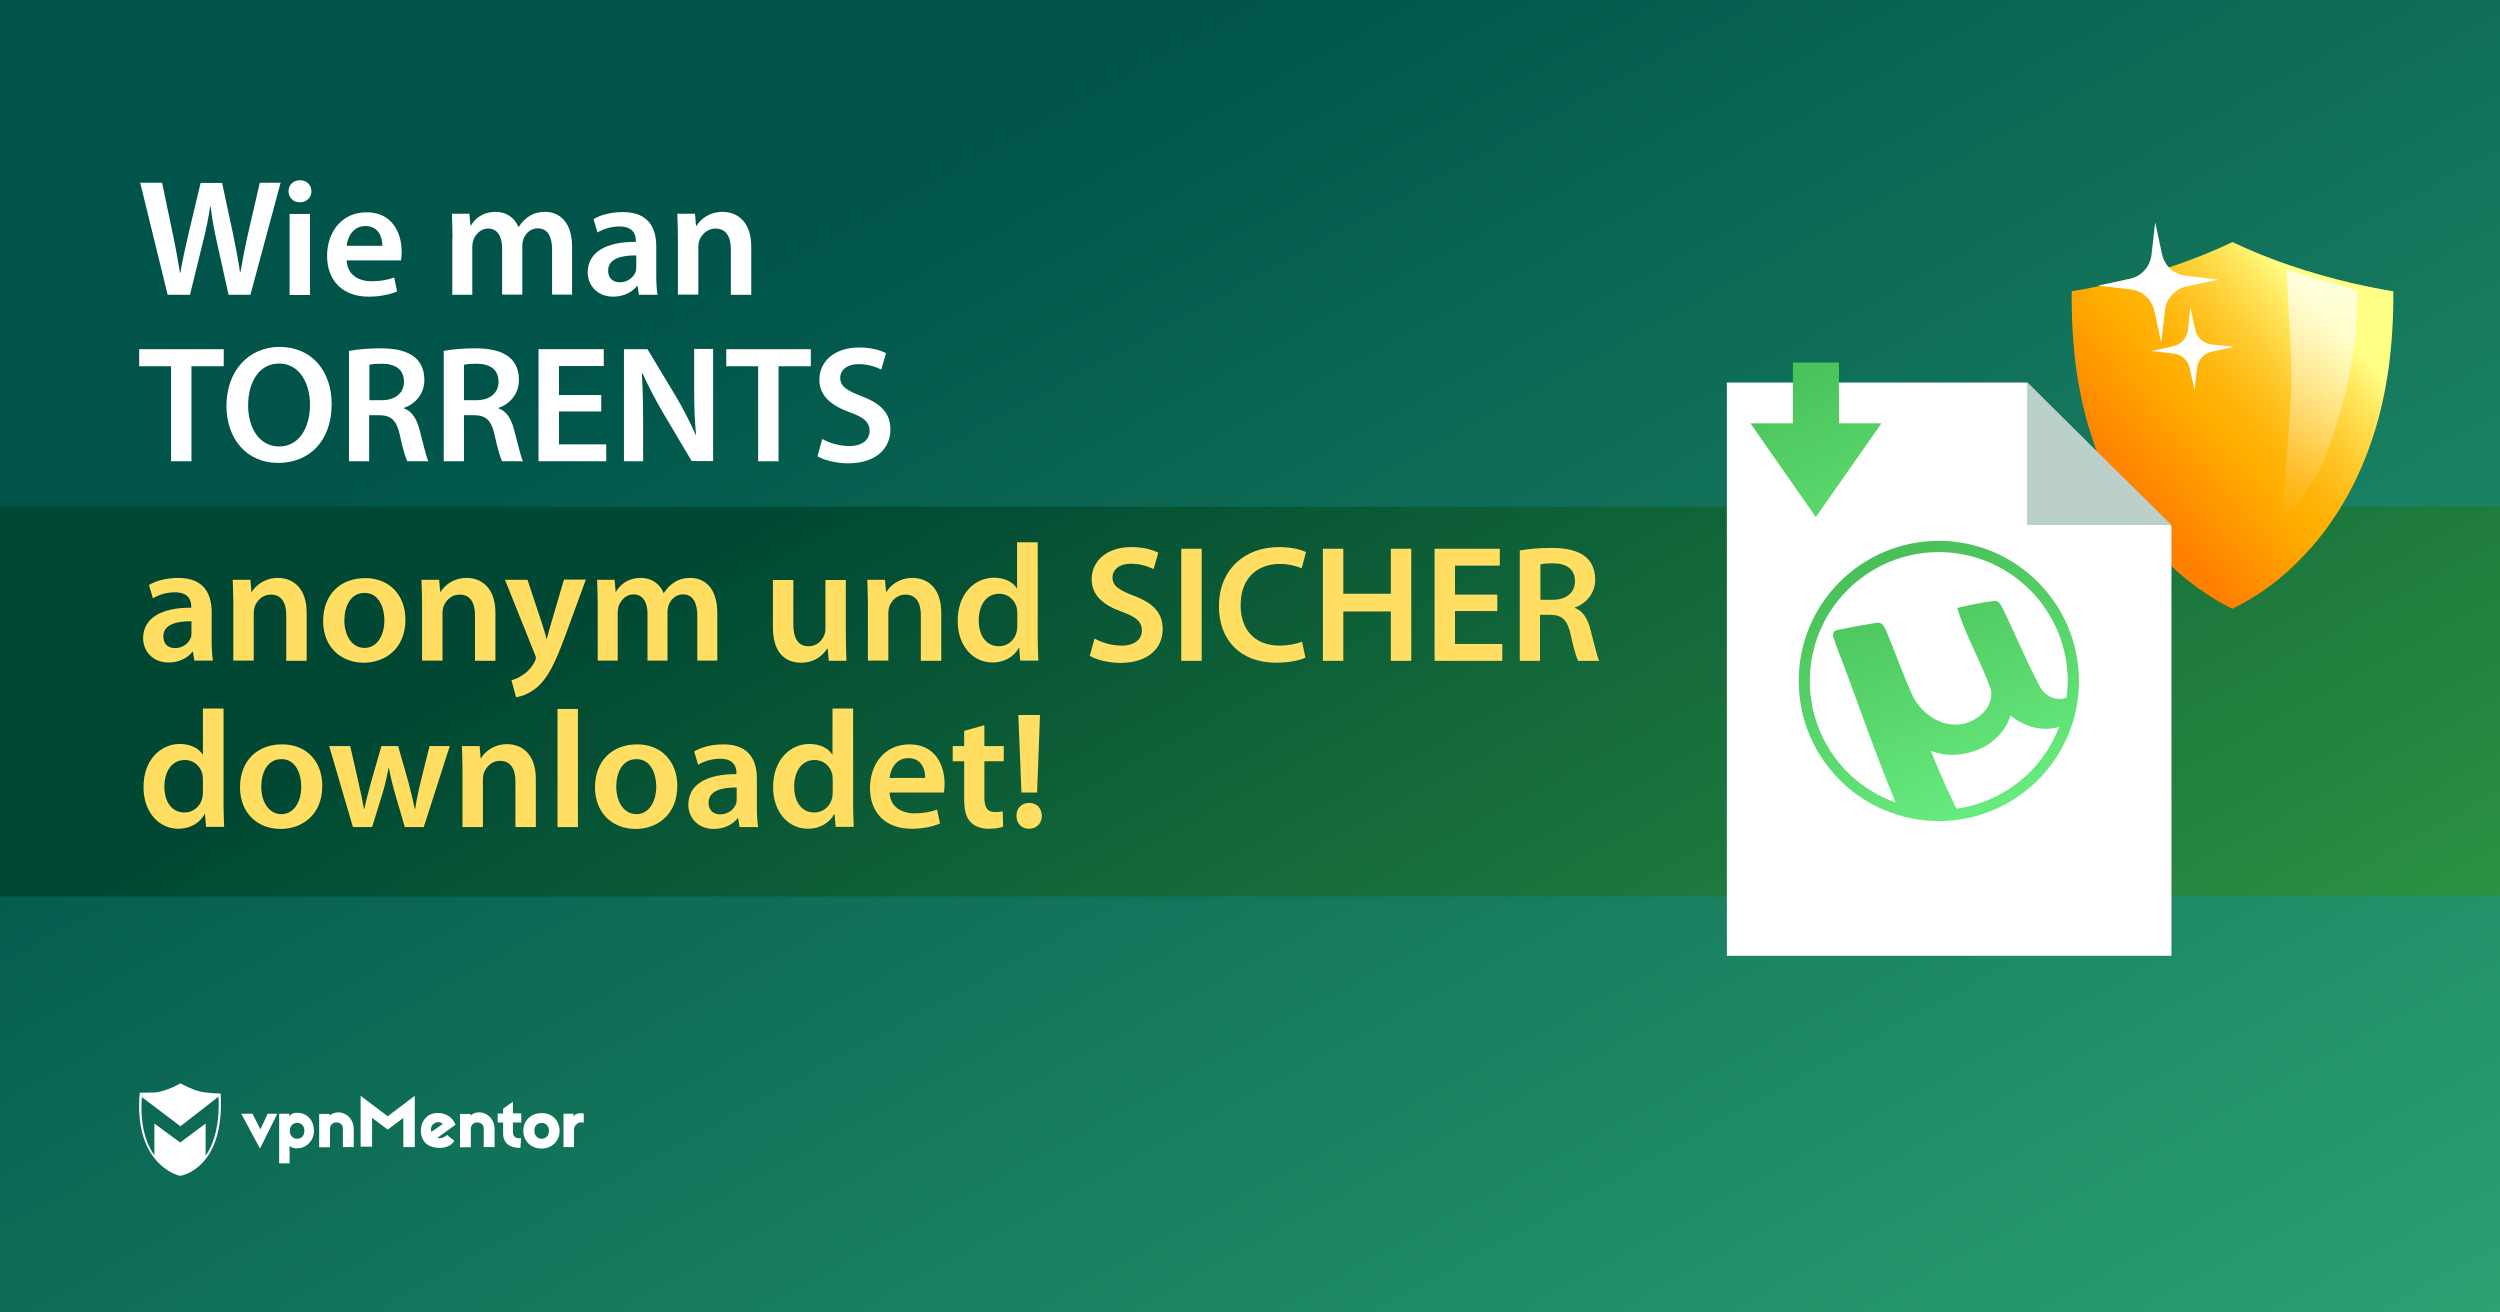<?xml version="1.0" encoding="utf-8"?>
<!-- Generator: Adobe Illustrator 18.0.0, SVG Export Plug-In . SVG Version: 6.00 Build 0)  -->
<!DOCTYPE svg PUBLIC "-//W3C//DTD SVG 1.1//EN" "http://www.w3.org/Graphics/SVG/1.1/DTD/svg11.dtd">
<svg version="1.1" id="Layer_1" xmlns="http://www.w3.org/2000/svg" xmlns:xlink="http://www.w3.org/1999/xlink" x="0px" y="0px"
	 viewBox="0 0 1200 630" enable-background="new 0 0 1200 630" xml:space="preserve">
<rect x="0" y="0" width="1200" height="630" fill="#808080" stroke="none"/>
<linearGradient id="SVGID_1_" gradientUnits="userSpaceOnUse" x1="463.402" y1="564.886" x2="1012.797" y2="-440.154" gradientTransform="matrix(1 0 0 -1 0 630)">
	<stop  offset="0" style="stop-color:#00544A"/>
	<stop  offset="1" style="stop-color:#3BBC80"/>
</linearGradient>
<rect fill="url(#SVGID_1_)" width="1200" height="630"/>
<linearGradient id="SVGID_2_" gradientUnits="userSpaceOnUse" x1="510.443" y1="457.038" x2="870.621" y2="-201.857" gradientTransform="matrix(1 0 0 -1 0 630)">
	<stop  offset="0" style="stop-color:#004833"/>
	<stop  offset="1" style="stop-color:#3BAB47"/>
</linearGradient>
<rect y="243.2" fill="url(#SVGID_2_)" width="1200" height="187.1"/>
<g>
	<g>
		<g>
			
				<linearGradient id="SVGID_3_" gradientUnits="userSpaceOnUse" x1="1114.181" y1="483.212" x2="1018.135" y2="398.039" gradientTransform="matrix(1 0 0 -1 0 630)">
				<stop  offset="0" style="stop-color:#FFFF85"/>
				<stop  offset="0.119" style="stop-color:#FFE75E"/>
				<stop  offset="0.264" style="stop-color:#FFCF36"/>
				<stop  offset="0.396" style="stop-color:#FFBD18"/>
				<stop  offset="0.509" style="stop-color:#FFB206"/>
				<stop  offset="0.591" style="stop-color:#FFAE00"/>
				<stop  offset="1" style="stop-color:#FF8000"/>
			</linearGradient>
			<path fill="url(#SVGID_3_)" d="M994.4,139.8c5-0.8,12-2.1,20.2-4c9.9-2.3,19.6-5.1,28.8-8.2c9.9-3.4,19.4-7.2,28.2-11.4
				c8.8,4.2,18.2,8,28.2,11.4c9.3,3.1,19,5.9,28.8,8.2c8.2,1.9,15.2,3.2,20.2,4c0.1,13-0.7,25.5-2.3,37.2c-1.8,12.8-4.7,25-8.7,36.3
				c-6.6,18.8-16.1,35.4-28.2,49.3c-4.8,5.4-9.9,10.5-15.4,15c-4.3,3.6-8.9,6.8-13.5,9.6c-3.8,2.3-7,4-9.1,5
				c-2.4-1.1-5.8-2.9-10-5.5c-4.6-2.9-9.1-6.2-13.5-9.8c-5.4-4.5-10.6-9.6-15.3-15.1c-12-13.9-21.3-30.5-27.8-49.2
				c-3.9-11.2-6.7-23.3-8.5-36C995,164.9,994.3,152.6,994.4,139.8z"/>
		</g>
		
			<linearGradient id="SVGID_4_" gradientUnits="userSpaceOnUse" x1="-2536.471" y1="684.532" x2="-2537.165" y2="575.383" gradientTransform="matrix(-0.992 -0.129 0.134 -1.024 -1491.624 511.122)">
			<stop  offset="0" style="stop-color:#FFFFFF"/>
			<stop  offset="1" style="stop-color:#FFFFFF;stop-opacity:0"/>
		</linearGradient>
		<path opacity="0.7" fill="url(#SVGID_4_)" enable-background="new    " d="M1094.5,254.1l17.6-25.8c22.5-49.8,19.1-89,19.1-89
			l-33.7-9.8c0,0,2.3,39.1,2.3,51.4C1099.9,200.1,1094.5,254.1,1094.5,254.1z"/>
	</g>
</g>
<g>
	<path fill="#FFFFFF" d="M1022.4,133.8l-15.4,3.3l15.7,1.8c5.6,0.6,10.2,4.8,11.4,10.3l3.3,15.4l1.8-15.7
		c0.6-5.6,4.8-10.2,10.3-11.4l15.4-3.3l-15.7-1.8c-5.6-0.6-10.2-4.8-11.4-10.3l-3.3-15.4l-1.8,15.7
		C1032,128.1,1027.9,132.6,1022.4,133.8z"/>
	<path fill="#FFFFFF" d="M1043.1,166.2l-10.6,2.3l10.8,1.2c3.9,0.4,7,3.3,7.8,7.1l2.3,10.6l1.2-10.8c0.4-3.9,3.3-7,7.1-7.8l10.6-2.3
		l-10.8-1.2c-3.9-0.4-7-3.3-7.8-7.1l-2.3-10.6l-1.2,10.8C1049.8,162.2,1046.9,165.4,1043.1,166.2z"/>
</g>
<polygon fill="#FFFFFF" points="1042.3,252.7 1042.3,458.8 828.9,458.8 828.9,183.6 973.1,183.6 "/>
<linearGradient id="SVGID_5_" gradientUnits="userSpaceOnUse" x1="831.158" y1="517.906" x2="938.896" y2="275.497" gradientTransform="matrix(1 0 0 -1 0 630)">
	<stop  offset="0" style="stop-color:#3BAB47"/>
	<stop  offset="1" style="stop-color:#75FF8F"/>
</linearGradient>
<polygon fill="url(#SVGID_5_)" points="882.7,203.2 882.7,174 860.6,174 860.6,203.2 840.2,203.2 871.6,248.2 903.1,203.2 "/>
<polygon fill="#BBD0C9" points="973,252 973,183.6 1042.3,252 "/>
<g>
	<g>
		<path fill="#FFFFFF" d="M124.8,551.3l-9-16.7h5.4l3.8,7.5l3.5-7.5h4.6L124.8,551.3z"/>
		<path fill="#FFFFFF" d="M150.7,542.8c0,4.8-3.6,7.9-6.9,8.3c-2,0.3-3.9,0-4.8-1.2v8.5h-5v-23.8h4.8v1.2c0.9-1.3,2.8-1.9,5-1.6
			C147.8,534.7,150.7,538,150.7,542.8z M139.1,542.8c0,2.2,1.5,3.8,3.5,3.8c2.2,0,3.5-1.6,3.5-3.8s-1.3-3.8-3.5-3.8
			C140.5,539,139.1,540.6,139.1,542.8z"/>
		<path fill="#FFFFFF" d="M169.8,542v8.6h-5.2v-8.7c0-1.9-0.9-2.8-2.6-3.1s-3.6,0.8-3.6,3v8.9h-5.2v-16h5v0.8
			C162.3,531.8,169.8,534.9,169.8,542z"/>
		<path fill="#FFFFFF" d="M199.1,550.6h-5.5v-14l-7.5,5.6l-7.5-5.6v13.8h-5.5V526l13,9.8l13-9.8V550.6L199.1,550.6z"/>
		<path fill="#FFFFFF" d="M217.8,538.2c0.3,0.4,0.7,1.3,0.8,1.7l-8.6,6.2c1.1,0.5,3,0.1,4.6-1.3l3.5,2.8c-2.8,4.8-12.2,4.3-14.8-0.1
			c-2.3-3.9-1.5-9.5,2.4-12.1C209.1,533.3,215.1,533.9,217.8,538.2z M207.1,543.3l5.4-3.8c-1.2-1.2-3.1-1.1-4.3-0.1
			C207.1,540.1,206.5,541.7,207.1,543.3z"/>
		<path fill="#FFFFFF" d="M250.2,538.8h-4v4.8c0,1.9,1.5,3.1,3.9,2.7l-0.3,4.7c-5.4,0.1-8.3-2.7-8.3-6.7v-5.5h-2.6v-4.3h2.6v-2.3
			l4.7-3.4v5.6h4L250.2,538.8L250.2,538.8z"/>
		<path fill="#FFFFFF" d="M268.6,542.8c0,4.8-3.6,8.5-8.7,8.5c-5,0-8.7-3.6-8.7-8.5c0-4.8,3.6-8.5,8.7-8.5
			C265,534.2,268.6,537.8,268.6,542.8z M256.5,542.8c0,2.2,1.5,3.8,3.5,3.8s3.5-1.5,3.5-3.8S262,539,260,539
			C257.8,539,256.5,540.5,256.5,542.8z"/>
		<path fill="#FFFFFF" d="M280.2,534.5v4.4c-2.4-0.9-4.7,1.2-4.7,3.4v8.3h-5v-16h4.8v1.5C276.1,533.9,279.8,534.3,280.2,534.5z"/>
		<path fill="#FFFFFF" d="M237.4,542v8.6h-5.2v-8.7c0-1.9-0.9-2.8-2.6-3.1s-3.6,0.8-3.6,3v8.9h-5.2v-16h5v0.8
			C229.9,531.8,237.4,534.9,237.4,542z"/>
		<path fill="#FFFFFF" d="M105.9,524.9c0,0-6.6-0.1-10.3-1.1c-3.8-0.9-9-3.8-9-3.8l0,0l0,0c0,0-4.2,2.6-9.5,3.9
			c-0.8,0.3-1.9,0.4-2.8,0.5c0,0,0,0-0.1,0c-0.3,0-0.4,0-0.7,0c-0.1,0-0.1,0-0.3,0c-0.1,0-0.3,0-0.4,0c-2.3,0.1-4.6,0.1-5.4,0.1
			c-0.1,0-0.3,0-0.3,0l0,0l0,0c0,0.3,0,0.7-0.1,0.9l0,0c-1.2,15.3,2.6,24.9,7.1,30.5l0,0c5.5,7,12.2,8.5,12.2,8.5l0,0l0,0
			C86.2,564.6,108.1,561.5,105.9,524.9z M98.7,554.8v-15.5l-12.2,9.1l-12.4-9.1v15.3c-3.9-5.5-7-14.4-6-28l18.5,14l18.3-14.2
			C105.5,538.4,103.3,548,98.7,554.8z"/>
	</g>
</g>
<linearGradient id="SVGID_6_" gradientUnits="userSpaceOnUse" x1="883.529" y1="418.841" x2="977.684" y2="187.546" gradientTransform="matrix(1 0 0 -1 0 630)">
	<stop  offset="0" style="stop-color:#3BAB47"/>
	<stop  offset="1" style="stop-color:#75FF8F"/>
</linearGradient>
<path fill="url(#SVGID_6_)" d="M930.5,259.6L930.5,259.6c-37.1,0.1-67.2,30.2-67.1,67.3c0,37.1,30.1,67.2,67.3,67.2
	c37.1,0,67.2-30.1,67.2-67.2v-0.1C997.8,289.6,967.6,259.6,930.5,259.6z M939.1,388.2c-4.5-9.1-8.5-18.5-12.4-27.9
	c14.2,5.9,33.8-1.5,38.3-16.9c6.5,5.4,15.2,7.9,23.4,5.5C980.4,370,961.5,385,939.1,388.2z M992.5,326.9c0,2.7-0.2,5.3-0.6,8
	c-5.1,1.9-10.7-0.9-13-5.8c-6.4-12.1-11.6-24.8-17.6-37.1c-0.8-1.5-1.7-3.5-3.7-3.6c-6.1,0.7-12.1,2-18.1,3.4
	c4,13.6,11.6,26,16.2,39.5c1.3,8.3-6.7,15.2-14.3,16.3c-10.2,1.6-19.8-5.6-23.8-14.6c-4.4-10-8.1-20.3-12.3-30.4
	c-0.8-2-2.3-4.4-4.8-3.6c-6.3,1-12.6,2.1-18.9,3.5c-3.4,1.1-0.9,4.7-0.4,6.9c9.8,25.2,18.3,50.9,28.7,75.8
	c-24.7-8.7-41.1-32-41.2-58.2c0-34.2,27.6-61.9,61.8-62l0,0c34.2,0,61.9,27.6,62,61.8L992.5,326.9L992.5,326.9z"/>
<g>
	<path fill="#FFFFFF" d="M80.5,141.6L67.3,87.7h10.5l5.1,24.4c1.4,6.5,2.6,13.4,3.5,18.8h0.2c0.9-5.7,2.4-12.1,3.9-18.8l5.8-24.3
		h10.3l5.3,24.7c1.3,6.4,2.5,12.4,3.3,18.2h0.2c1-5.9,2.2-12.1,3.7-18.7l5.6-24.3h10l-14.5,53.8h-10.5l-5.6-25.3
		c-1.4-6.1-2.3-11.3-3-17.1h-0.2c-0.9,5.7-1.9,10.9-3.5,17.1l-6.2,25.3H80.5z"/>
	<path fill="#FFFFFF" d="M149.5,91.8c0,2.9-2.2,5.3-5.6,5.3c-3.3,0-5.4-2.4-5.4-5.3c0-3,2.2-5.3,5.5-5.3
		C147.3,86.5,149.4,88.8,149.5,91.8z M139,141.6v-38.9h9.8v38.9H139z"/>
	<path fill="#FFFFFF" d="M166.4,124.9c0.2,7,5.7,10.1,12,10.1c4.6,0,7.7-0.7,10.8-1.8l1.4,6.7c-3.4,1.4-8,2.5-13.6,2.5
		c-12.6,0-20-7.7-20-19.6c0-10.8,6.5-20.9,19-20.9c12.6,0,16.8,10.4,16.8,18.9c0,1.8-0.2,3.3-0.3,4.2H166.4z M183.5,118
		c0.1-3.6-1.5-9.5-8.1-9.5c-6.1,0-8.6,5.5-9,9.5H183.5z"/>
	<path fill="#FFFFFF" d="M217.2,114.2c0-4.5-0.2-8.2-0.3-11.6h8.4l0.5,5.7h0.2c1.8-3,5.3-6.6,12-6.6c5.1,0,9.1,2.9,10.8,7.2h0.2
		c1.4-2.2,3-3.8,4.7-4.9c2.2-1.5,4.7-2.3,8-2.3c6.4,0,12.9,4.4,12.9,16.8v22.9h-9.6v-21.5c0-6.5-2.2-10.3-6.9-10.3
		c-3.4,0-5.8,2.4-6.9,5.2c-0.3,0.9-0.5,2.2-0.5,3.3v23.3H241V119c0-5.4-2.2-9.3-6.7-9.3c-3.7,0-6.1,2.9-7.1,5.5
		c-0.3,1-0.5,2.2-0.5,3.3v23h-9.6V114.2z"/>
	<path fill="#FFFFFF" d="M315,132.2c0,3.5,0.2,6.9,0.6,9.3h-8.9l-0.7-4.3h-0.2c-2.3,3-6.4,5.2-11.5,5.2c-7.8,0-12.2-5.7-12.2-11.6
		c0-9.7,8.7-14.8,23.1-14.7v-0.6c0-2.6-1-6.8-7.9-6.8c-3.8,0-7.8,1.2-10.5,2.9l-1.9-6.4c2.9-1.8,7.9-3.4,14.1-3.4
		c12.5,0,16,7.9,16,16.4V132.2z M305.5,122.6c-6.9-0.1-13.6,1.4-13.6,7.3c0,3.8,2.5,5.6,5.6,5.6c4,0,6.8-2.6,7.7-5.3
		c0.2-0.7,0.2-1.4,0.2-2.2V122.6z"/>
	<path fill="#FFFFFF" d="M325.4,114.2c0-4.5-0.2-8.2-0.3-11.6h8.5l0.5,5.8h0.2c1.8-3,6-6.7,12.5-6.7c6.8,0,13.8,4.4,13.8,16.7v23.1
		h-9.8v-22c0-5.6-2.1-9.8-7.4-9.8c-3.9,0-6.6,2.8-7.7,5.7c-0.3,0.8-0.5,2-0.5,3.1v22.9h-9.8V114.2z"/>
	<path fill="#FFFFFF" d="M82.1,175.8H66.8v-8.2h40.6v8.2H91.9v45.6h-9.8V175.8z"/>
	<path fill="#FFFFFF" d="M159.2,193.9c0,18-10.9,28.3-25.7,28.3c-15.2,0-24.8-11.7-24.8-27.4c0-16.6,10.5-28.3,25.6-28.3
		C150,166.6,159.2,178.5,159.2,193.9z M119.1,194.6c0,11,5.5,19.7,14.9,19.7c9.5,0,14.8-8.9,14.8-20.1c0-10.1-5-19.7-14.8-19.7
		C124.3,174.5,119.1,183.5,119.1,194.6z"/>
	<path fill="#FFFFFF" d="M167.7,168.4c3.8-0.7,9.2-1.2,14.8-1.2c7.7,0,12.9,1.3,16.6,4.3c3,2.5,4.6,6.2,4.6,10.9
		c0,6.9-4.7,11.7-9.8,13.4v0.2c3.9,1.4,6.2,5.2,7.5,10.4c1.8,6.7,3.2,12.9,4.2,15h-10.1c-0.8-1.6-2.2-6-3.6-12.7
		c-1.6-7-4.1-9.3-9.7-9.4h-5v22.1h-9.7V168.4z M177.4,192.1h5.8c6.6,0,10.7-3.5,10.7-8.9c0-5.8-4.1-8.6-10.5-8.6
		c-3.1,0-5.1,0.2-6.1,0.5V192.1z"/>
	<path fill="#FFFFFF" d="M213.1,168.4c3.8-0.7,9.2-1.2,14.8-1.2c7.7,0,12.9,1.3,16.6,4.3c3,2.5,4.6,6.2,4.6,10.9
		c0,6.9-4.7,11.7-9.8,13.4v0.2c3.9,1.4,6.2,5.2,7.5,10.4c1.8,6.7,3.2,12.9,4.2,15H241c-0.8-1.6-2.2-6-3.6-12.7
		c-1.6-7-4.1-9.3-9.7-9.4h-5v22.1h-9.7V168.4z M222.8,192.1h5.8c6.6,0,10.7-3.5,10.7-8.9c0-5.8-4.1-8.6-10.5-8.6
		c-3.1,0-5.1,0.2-6.1,0.5V192.1z"/>
	<path fill="#FFFFFF" d="M288.6,197.5h-20.3v15.8H291v8.1h-32.5v-53.8h31.3v8.1h-21.5v13.9h20.3V197.5z"/>
	<path fill="#FFFFFF" d="M299.5,221.4v-53.8h11.3l13.9,23.1c3.5,6,6.7,12.2,9.2,18h0.2c-0.7-7.2-0.9-14.1-0.9-22.4v-18.8h9.1v53.8
		H332L318,197.7c-3.4-5.9-6.9-12.5-9.6-18.5l-0.3,0.1c0.4,6.9,0.6,14.1,0.6,22.9v19.2H299.5z"/>
	<path fill="#FFFFFF" d="M363.9,175.8h-15.3v-8.2h40.6v8.2h-15.5v45.6h-9.8V175.8z"/>
	<path fill="#FFFFFF" d="M394.7,210.7c3.1,1.8,8,3.4,13,3.4c6.2,0,9.7-3,9.7-7.3c0-4.1-2.7-6.5-9.5-8.9c-8.9-3.2-14.6-7.9-14.6-15.6
		c0-8.9,7.3-15.5,19.1-15.5c5.8,0,10.1,1.3,12.9,2.7l-2.3,7.9c-2-1-5.7-2.6-10.8-2.6c-6.2,0-8.9,3.3-8.9,6.5c0,4.2,3.1,6.1,10.3,8.9
		c9.3,3.5,13.8,8.2,13.8,16c0,8.7-6.5,16.2-20.4,16.2c-5.7,0-11.7-1.6-14.6-3.4L394.7,210.7z"/>
	<path fill="#FFDE61" d="M101.6,307.8c0,3.5,0.2,6.9,0.6,9.3h-8.9l-0.7-4.3h-0.2c-2.3,3-6.4,5.2-11.5,5.2c-7.8,0-12.2-5.7-12.2-11.6
		c0-9.7,8.7-14.8,23.1-14.7v-0.6c0-2.6-1-6.8-7.9-6.8c-3.8,0-7.8,1.2-10.5,2.9l-1.9-6.4c2.9-1.8,7.9-3.4,14.1-3.4
		c12.5,0,16,7.9,16,16.4V307.8z M92,298.2c-6.9-0.1-13.6,1.4-13.6,7.3c0,3.8,2.5,5.6,5.6,5.6c4,0,6.8-2.6,7.7-5.3
		c0.2-0.7,0.2-1.4,0.2-2.2V298.2z"/>
	<path fill="#FFDE61" d="M112,289.9c0-4.5-0.2-8.2-0.3-11.6h8.5l0.5,5.8h0.2c1.8-3,6-6.7,12.5-6.7c6.8,0,13.8,4.4,13.8,16.7v23.1
		h-9.8v-22c0-5.6-2.1-9.8-7.4-9.8c-3.9,0-6.6,2.8-7.7,5.7c-0.3,0.8-0.5,2-0.5,3.1v22.9H112V289.9z"/>
	<path fill="#FFDE61" d="M194.6,297.4c0,14.3-10.1,20.7-20,20.7c-10.9,0-19.5-7.5-19.5-20c0-12.8,8.4-20.6,20.1-20.6
		C186.8,277.4,194.6,285.6,194.6,297.4z M165.3,297.8c0,7.5,3.8,13.2,9.7,13.2c5.6,0,9.5-5.4,9.5-13.3c0-6.1-2.7-13.1-9.4-13.1
		C168.1,284.5,165.3,291.3,165.3,297.8z"/>
	<path fill="#FFDE61" d="M202.6,289.9c0-4.5-0.2-8.2-0.3-11.6h8.5l0.5,5.8h0.2c1.8-3,6-6.7,12.5-6.7c6.8,0,13.8,4.4,13.8,16.7v23.1
		H228v-22c0-5.6-2.1-9.8-7.4-9.8c-3.9,0-6.6,2.8-7.7,5.7c-0.3,0.8-0.5,2-0.5,3.1v22.9h-9.8V289.9z"/>
	<path fill="#FFDE61" d="M253.2,278.3l6.9,20.8c0.8,2.4,1.7,5.3,2.2,7.5h0.2c0.6-2.2,1.3-5.1,2.1-7.6l6.1-20.8h10.5l-9.7,26.5
		c-5.3,14.5-8.9,21-13.5,25c-3.9,3.4-7.9,4.6-10.3,5l-2.2-8.2c1.7-0.4,3.7-1.3,5.7-2.7c1.9-1.2,4.1-3.5,5.4-6.1
		c0.4-0.7,0.6-1.3,0.6-1.8c0-0.4-0.1-1-0.5-1.9l-14.3-35.7H253.2z"/>
	<path fill="#FFDE61" d="M286.9,289.9c0-4.5-0.2-8.2-0.3-11.6h8.4l0.5,5.7h0.2c1.8-3,5.3-6.6,12-6.6c5.1,0,9.1,2.9,10.8,7.2h0.2
		c1.4-2.2,3-3.8,4.7-4.9c2.2-1.5,4.7-2.3,8-2.3c6.4,0,12.9,4.4,12.9,16.8v22.9h-9.6v-21.5c0-6.5-2.2-10.3-6.9-10.3
		c-3.4,0-5.8,2.4-6.9,5.2c-0.3,0.9-0.5,2.2-0.5,3.3v23.3h-9.6v-22.5c0-5.4-2.2-9.3-6.7-9.3c-3.7,0-6.1,2.9-7.1,5.5
		c-0.3,1-0.5,2.2-0.5,3.3v23h-9.6V289.9z"/>
	<path fill="#FFDE61" d="M406,305.5c0,4.6,0.2,8.5,0.3,11.7h-8.5l-0.5-5.8H397c-1.7,2.7-5.5,6.7-12.5,6.7c-7,0-13.5-4.2-13.5-16.9
		v-22.8h9.8v21.2c0,6.5,2.1,10.6,7.3,10.6c4,0,6.5-2.7,7.5-5.3c0.4-0.8,0.6-1.9,0.6-3v-23.5h9.8V305.5z"/>
	<path fill="#FFDE61" d="M416.6,289.9c0-4.5-0.2-8.2-0.3-11.6h8.5l0.5,5.8h0.2c1.8-3,6-6.7,12.5-6.7c6.8,0,13.8,4.4,13.8,16.7v23.1
		H442v-22c0-5.6-2.1-9.8-7.4-9.8c-3.9,0-6.6,2.8-7.7,5.7c-0.3,0.8-0.5,2-0.5,3.1v22.9h-9.8V289.9z"/>
	<path fill="#FFDE61" d="M498.1,260.5v45.7c0,4,0.2,8.3,0.3,10.9h-8.7l-0.5-6.1h-0.2c-2.3,4.3-7,7-12.6,7c-9.3,0-16.7-7.9-16.7-19.9
		c-0.1-13,8.1-20.8,17.4-20.8c5.3,0,9.2,2.2,10.9,5h0.2v-22H498.1z M488.3,294.5c0-0.8-0.1-1.8-0.2-2.6c-0.9-3.8-4-6.9-8.5-6.9
		c-6.3,0-9.8,5.6-9.8,12.8c0,7.2,3.5,12.4,9.7,12.4c4,0,7.5-2.7,8.5-6.9c0.2-0.9,0.3-1.8,0.3-2.9V294.5z"/>
	<path fill="#FFDE61" d="M525.4,306.5c3.1,1.8,8,3.4,13,3.4c6.2,0,9.7-3,9.7-7.3c0-4.1-2.7-6.5-9.5-8.9c-8.9-3.2-14.6-7.9-14.6-15.6
		c0-8.9,7.3-15.5,19.1-15.5c5.8,0,10.1,1.3,12.9,2.7l-2.3,7.9c-2-1-5.7-2.6-10.8-2.6c-6.2,0-8.9,3.3-8.9,6.5c0,4.2,3.1,6.1,10.3,8.9
		c9.3,3.5,13.8,8.2,13.8,16c0,8.7-6.5,16.2-20.4,16.2c-5.7,0-11.7-1.6-14.6-3.4L525.4,306.5z"/>
	<path fill="#FFDE61" d="M576.8,263.4v53.8H567v-53.8H576.8z"/>
	<path fill="#FFDE61" d="M626.6,315.7c-2.3,1.1-7.4,2.4-14,2.4c-17.1,0-27.5-10.7-27.5-27.1c0-17.7,12.4-28.4,28.8-28.4
		c6.5,0,11,1.4,13,2.4l-2.1,7.8c-2.6-1.1-6.1-2.1-10.5-2.1c-10.9,0-18.8,6.9-18.8,19.8c0,11.9,6.9,19.4,18.8,19.4
		c3.9,0,8.1-0.8,10.7-1.9L626.6,315.7z"/>
	<path fill="#FFDE61" d="M644.8,263.4v21.6h22.8v-21.6h9.8v53.8h-9.8v-23.7h-22.8v23.7H635v-53.8H644.8z"/>
	<path fill="#FFDE61" d="M718.7,293.3h-20.3v15.8h22.7v8.1h-32.5v-53.8h31.3v8.1h-21.5v13.9h20.3V293.3z"/>
	<path fill="#FFDE61" d="M729.7,264.2c3.8-0.7,9.2-1.2,14.8-1.2c7.7,0,12.9,1.3,16.6,4.3c3,2.5,4.6,6.2,4.6,10.9
		c0,6.9-4.7,11.7-9.8,13.4v0.2c3.9,1.4,6.2,5.2,7.5,10.4c1.8,6.7,3.2,12.9,4.2,15h-10.1c-0.8-1.6-2.2-6-3.6-12.7
		c-1.6-7-4.1-9.3-9.7-9.4h-5v22.1h-9.7V264.2z M739.5,287.9h5.8c6.6,0,10.7-3.5,10.7-8.9c0-5.8-4.1-8.6-10.5-8.6
		c-3.1,0-5.1,0.2-6.1,0.5V287.9z"/>
	<path fill="#FFDE61" d="M107.3,340.3v45.7c0,4,0.2,8.3,0.3,10.9h-8.7l-0.5-6.1h-0.2c-2.3,4.3-7,7-12.6,7c-9.3,0-16.7-7.9-16.7-19.9
		c-0.1-13,8.1-20.8,17.4-20.8c5.3,0,9.2,2.2,10.9,5h0.2v-22H107.3z M97.4,374.3c0-0.8-0.1-1.8-0.2-2.6c-0.9-3.8-4-6.9-8.5-6.9
		c-6.3,0-9.8,5.6-9.8,12.8c0,7.2,3.5,12.4,9.7,12.4c4,0,7.5-2.7,8.5-6.9c0.2-0.9,0.3-1.8,0.3-2.9V374.3z"/>
	<path fill="#FFDE61" d="M154.7,377.2c0,14.3-10.1,20.7-20,20.7c-10.9,0-19.5-7.5-19.5-20c0-12.8,8.4-20.6,20.1-20.6
		C147,357.2,154.7,365.4,154.7,377.2z M125.4,377.6c0,7.5,3.8,13.2,9.7,13.2c5.6,0,9.5-5.4,9.5-13.3c0-6.1-2.7-13.1-9.4-13.1
		C128.2,364.3,125.4,371.1,125.4,377.6z"/>
	<path fill="#FFDE61" d="M168.1,358.1l4,17.6c1,4.2,1.8,8.4,2.6,12.6h0.2c0.8-4.2,2.1-8.5,3.1-12.5l5.1-17.7h8l4.9,17.2
		c1.2,4.6,2.2,8.8,3.1,13h0.2c0.6-4.2,1.5-8.5,2.6-13l4.3-17.2h9.7L203.4,397h-9.1l-4.6-15.8c-1.2-4.1-2.1-7.7-3-12.5h-0.2
		c-0.9,4.8-1.8,8.6-3,12.5l-4.9,15.8h-9.2L158,358.1H168.1z"/>
	<path fill="#FFDE61" d="M222,369.7c0-4.5-0.2-8.2-0.3-11.6h8.5l0.5,5.8h0.2c1.8-3,6-6.7,12.5-6.7c6.8,0,13.8,4.4,13.8,16.7V397
		h-9.8v-22c0-5.6-2.1-9.8-7.4-9.8c-3.9,0-6.6,2.8-7.7,5.7c-0.3,0.8-0.5,2-0.5,3.1V397H222V369.7z"/>
	<path fill="#FFDE61" d="M267.6,340.3h9.8V397h-9.8V340.3z"/>
	<path fill="#FFDE61" d="M325.1,377.2c0,14.3-10.1,20.7-20,20.7c-10.9,0-19.5-7.5-19.5-20c0-12.8,8.4-20.6,20.1-20.6
		C317.3,357.2,325.1,365.4,325.1,377.2z M295.8,377.6c0,7.5,3.8,13.2,9.7,13.2c5.6,0,9.5-5.4,9.5-13.3c0-6.1-2.7-13.1-9.4-13.1
		C298.6,364.3,295.8,371.1,295.8,377.6z"/>
	<path fill="#FFDE61" d="M363.3,387.7c0,3.5,0.2,6.9,0.6,9.3h-8.9l-0.7-4.3h-0.2c-2.3,3-6.4,5.2-11.5,5.2c-7.8,0-12.2-5.7-12.2-11.6
		c0-9.7,8.7-14.8,23.1-14.7V371c0-2.6-1-6.8-7.9-6.8c-3.8,0-7.8,1.2-10.5,2.9l-1.9-6.4c2.9-1.8,7.9-3.4,14.1-3.4
		c12.5,0,16,7.9,16,16.4V387.7z M353.7,378c-6.9-0.1-13.6,1.4-13.6,7.3c0,3.8,2.5,5.6,5.6,5.6c4,0,6.8-2.6,7.7-5.3
		c0.2-0.7,0.2-1.4,0.2-2.2V378z"/>
	<path fill="#FFDE61" d="M409.5,340.3v45.7c0,4,0.2,8.3,0.3,10.9h-8.7l-0.5-6.1h-0.2c-2.3,4.3-7,7-12.6,7c-9.3,0-16.7-7.9-16.7-19.9
		c-0.1-13,8.1-20.8,17.4-20.8c5.3,0,9.2,2.2,10.9,5h0.2v-22H409.5z M399.7,374.3c0-0.8-0.1-1.8-0.2-2.6c-0.9-3.8-4-6.9-8.5-6.9
		c-6.3,0-9.8,5.6-9.8,12.8c0,7.2,3.5,12.4,9.7,12.4c4,0,7.5-2.7,8.5-6.9c0.2-0.9,0.3-1.8,0.3-2.9V374.3z"/>
	<path fill="#FFDE61" d="M427,380.3c0.2,7,5.7,10.1,12,10.1c4.6,0,7.7-0.7,10.8-1.8l1.4,6.7c-3.4,1.4-8,2.5-13.6,2.5
		c-12.6,0-20-7.7-20-19.6c0-10.8,6.5-20.9,19-20.9c12.6,0,16.8,10.4,16.8,18.9c0,1.8-0.2,3.3-0.3,4.2H427z M444.1,373.4
		c0.1-3.6-1.5-9.5-8.1-9.5c-6.1,0-8.6,5.5-9,9.5H444.1z"/>
	<path fill="#FFDE61" d="M472.5,348.1v10h9.3v7.3h-9.3v17.2c0,4.8,1.3,7.2,5,7.2c1.8,0,2.7-0.1,3.8-0.4l0.2,7.4
		c-1.4,0.6-4.1,1-7.1,1c-3.7,0-6.6-1.2-8.5-3.2c-2.2-2.2-3.1-5.8-3.1-10.9v-18.3h-5.5v-7.3h5.5v-7.3L472.5,348.1z"/>
	<path fill="#FFDE61" d="M487.9,391.6c0-3.7,2.5-6.2,6.1-6.2c3.7,0,6,2.6,6.1,6.2c0,3.5-2.4,6.2-6.1,6.2
		C490.4,397.9,487.9,395.2,487.9,391.6z M490.3,380.4l-1.5-37.2h10.4l-1.4,37.2H490.3z"/>
</g>
</svg>
